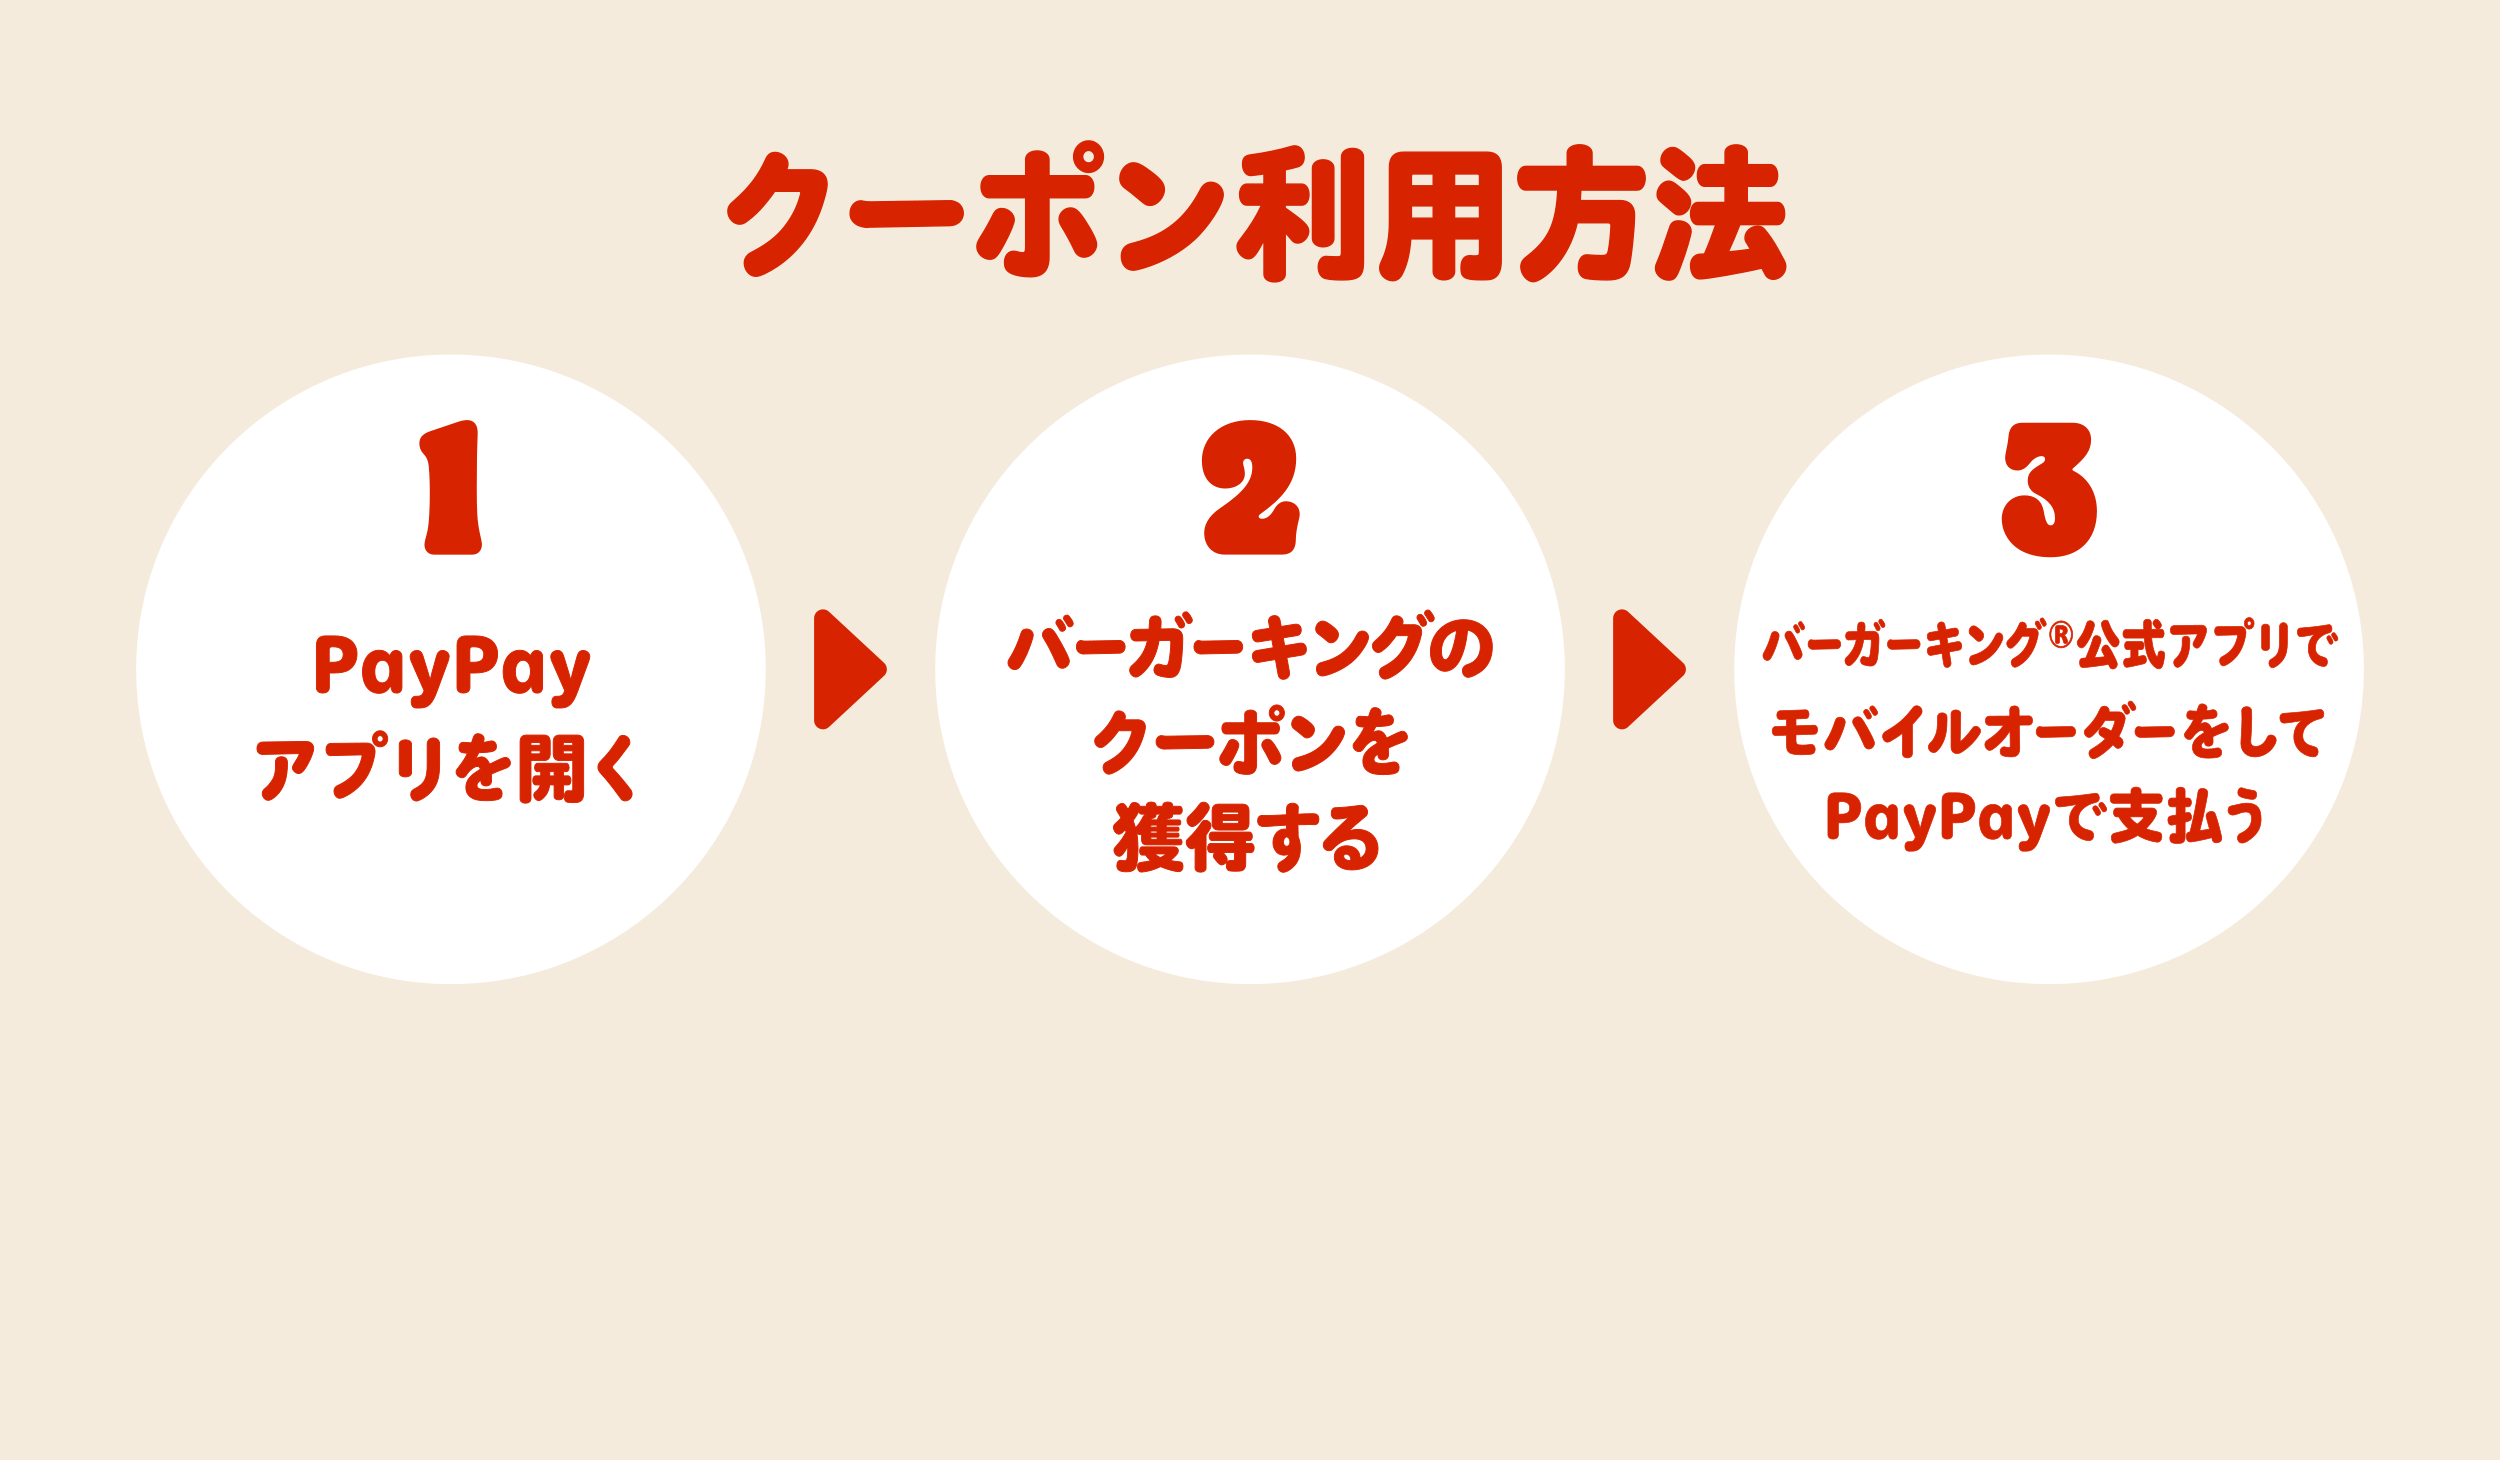 <?xml version="1.0" encoding="UTF-8"?>
<svg id="_レイヤー_2" data-name="レイヤー 2" xmlns="http://www.w3.org/2000/svg" viewBox="0 0 750 438.07">
  <defs>
    <style>
      .cls-1 {
        stroke-width: .21px;
      }

      .cls-1, .cls-2, .cls-3, .cls-4, .cls-5 {
        fill: #d72300;
        stroke: #d72300;
        stroke-linecap: round;
        stroke-linejoin: round;
      }

      .cls-2 {
        stroke-width: .47px;
      }

      .cls-3 {
        stroke-width: .28px;
      }

      .cls-4 {
        stroke-width: .43px;
      }

      .cls-5 {
        stroke-width: 5.32px;
      }

      .cls-6 {
        fill: #fff;
      }

      .cls-7 {
        fill: #f5ebdc;
      }
    </style>
  </defs>
  <g id="design">
    <rect class="cls-7" width="750" height="438.07"/>
    <g>
      <path class="cls-4" d="M243.43,50.96c2.91,0,4.7,1.62,4.7,4.27,0,.99-.34,2.65-1.07,5.08-2.44,8.37-7.18,15.07-13.81,19.57-2.69,1.8-5.26,3.01-6.5,3.01-1.88,0-3.46-1.84-3.46-4.05,0-.9.38-1.75,1.07-2.38.38-.36.47-.45,1.71-1.08,4.79-2.52,7.95-5.22,10.43-8.95,1.75-2.52,2.95-5.26,3.68-8.14.04-.23.09-.36.09-.45,0-.31-.21-.45-.64-.45h-7.23c-.98,1.53-3.21,4.27-4.49,5.62s-2.91,2.75-4.23,3.65c-.6.4-1.15.58-1.8.58-1.84,0-3.51-1.8-3.51-3.82,0-1.31.47-2.07,1.97-3.29,4.36-3.82,7.23-7.56,9.41-12.42.64-1.4,1.5-1.98,2.78-1.98,2.05,0,3.85,1.62,3.85,3.42,0,.58-.13,1.04-.38,1.8h7.44Z"/>
      <path class="cls-4" d="M284.96,60.23h.13c.68-.09,2.14.49,2.74,1.03.73.72,1.15,1.67,1.15,2.7,0,2.12-1.71,3.69-4.06,3.73l-24.2.45-.38.04c-1.15.09-2.86-.4-3.68-1.03-1.15-.9-1.62-1.8-1.62-3.2,0-2.02,1.41-3.69,3.16-3.69.21,0,.3,0,.64.09.81.18,1.54.23,2.44.23l23.69-.36Z"/>
      <path class="cls-4" d="M304.27,65.94c0,1.04-1.11,3.73-2.99,7.24-2.09,3.87-2.78,4.59-4.4,4.59-1.97,0-3.81-1.8-3.81-3.69,0-.99.17-1.49,1.11-3.02,1.24-1.89,2.78-4.68,3.68-6.52.68-1.44,1.41-1.98,2.69-1.98,1.92,0,3.72,1.62,3.72,3.37ZM307.69,47.85c0-1.53,1.41-2.56,3.46-2.56s3.55,1.03,3.55,2.56v4.86h10.95c1.41,0,2.48,1.4,2.48,3.33s-1.03,3.28-2.48,3.28h-10.95v17.77c0,4.05-1.8,5.94-5.56,5.94-2.22,0-4.32-.36-5.64-.95-1.54-.72-2.14-1.62-2.14-3.37,0-1.98,1.11-3.33,2.74-3.33.38,0,.81.09,1.33.23.38.13.98.23,1.37.23.68,0,.9-.41.9-1.53v-14.98h-10.95c-1.41,0-2.44-1.35-2.44-3.28s.98-3.33,2.44-3.33h10.95v-4.86ZM325.43,65.99c2.27,3.46,3.55,6.07,3.55,7.33,0,2.02-1.8,3.82-3.76,3.82-1.03,0-1.97-.54-2.57-1.44q-.17-.27-.6-1.21c-.9-1.89-2.14-4.19-3.55-6.52-.56-.9-.77-1.53-.77-2.25,0-1.76,1.62-3.33,3.42-3.33,1.45,0,2.52.9,4.28,3.6ZM331.03,47c0,2.61-2.01,4.72-4.45,4.72s-4.49-2.11-4.49-4.72,2.01-4.73,4.49-4.73,4.45,2.16,4.45,4.73ZM324.79,47c0,1.03.81,1.89,1.8,1.89s1.8-.85,1.8-1.89-.85-1.89-1.8-1.89-1.8.85-1.8,1.89Z"/>
      <path class="cls-4" d="M345.29,51.5c3.12,2.38,4.02,3.6,4.02,5.4,0,2.29-2.18,4.72-4.28,4.72-.94,0-1.41-.22-2.57-1.21-1.88-1.57-3.33-2.79-4.83-3.87-1.15-.85-1.67-1.75-1.67-3.06,0-2.43,1.97-4.63,4.1-4.63,1.28,0,2.74.77,5.22,2.65ZM366.97,58.43c0,2.79-4.4,9.63-8.77,13.59-3.93,3.6-9.41,6.61-14.96,8.32-1.71.5-2.65.72-3.29.72-2.1,0-3.55-1.71-3.55-4.19,0-1.26.47-2.34,1.33-3.01.64-.5.81-.54,2.65-1.04,9.23-2.43,15.31-7.29,19.75-15.93.77-1.48,1.8-2.21,3.16-2.21,2.01,0,3.68,1.71,3.68,3.73Z"/>
      <path class="cls-4" d="M385.57,62.43c5.69,3.96,7.05,5.31,7.05,6.93,0,1.8-1.62,3.56-3.29,3.56-.77,0-1.37-.32-1.92-1.04-.56-.67-1.03-1.21-1.84-2.16v12.6c0,1.31-1.33,2.25-3.21,2.25s-3.16-.9-3.16-2.25v-10.35c-2.27,4.5-3.25,5.67-4.7,5.67-1.62,0-3.38-1.84-3.38-3.6,0-.9.17-1.26,1.28-2.7,2.65-3.38,4.62-6.61,6.07-9.81h-4.45c-1.24,0-2.14-1.3-2.14-3.15s.9-3.15,2.14-3.15h5.17v-3.06c-1.58.22-3.55.49-3.98.49-1.41,0-2.44-1.4-2.44-3.37,0-1.85.68-2.61,2.44-2.83,3.51-.41,8.94-1.53,12.14-2.52.43-.14.77-.18,1.07-.18,1.67,0,2.82,1.44,2.82,3.46,0,1.35-.64,2.39-1.71,2.75-.98.31-2.05.58-3.98.99v4.27h5c1.24,0,2.14,1.35,2.14,3.15s-.9,3.15-2.14,3.15h-5v.9ZM393.74,50.42c0-1.44,1.33-2.47,3.21-2.47s3.21,1.03,3.21,2.47v21.15c0,1.44-1.37,2.47-3.21,2.47s-3.21-1.03-3.21-2.47v-21.15ZM402.46,47c0-1.44,1.37-2.48,3.29-2.48s3.29,1.04,3.29,2.48v31.54c0,4.36-1.28,5.44-6.46,5.44-2.78,0-4.87-.27-5.6-.67-.94-.58-1.5-1.75-1.5-3.19,0-1.85.98-3.2,2.35-3.2.13,0,.3,0,.47.05.64.04,2.27.09,2.95.09.94,0,1.2-.27,1.2-1.31v-28.75Z"/>
      <path class="cls-4" d="M423.24,71.66c-.34,4.54-1.15,7.83-2.61,10.66-.64,1.21-1.58,1.89-2.82,1.89-2.05,0-3.89-1.71-3.89-3.69,0-.85.09-1.12.77-2.65,1.5-3.24,2.14-6.71,2.14-11.52v-16.2c0-2.97,1.41-4.5,4.28-4.5h24.97c2.82,0,4.28,1.53,4.28,4.5v28.08c0,2.61-.64,4.27-1.97,5.08-.86.54-1.5.63-3.89.63-5.13,0-6.2-.63-6.2-3.55,0-2.48.94-3.73,2.78-3.69.43.04.77.09,1.33.09,1.15,0,1.45-.23,1.45-1.08v-4.05h-7.48v9.81c0,1.44-1.33,2.48-3.21,2.48s-3.21-.99-3.21-2.48v-9.81h-6.71ZM429.96,55.73v-3.55h-5.9c-.43,0-.64.22-.64.67v2.88h6.54ZM429.96,65.45v-3.69h-6.54v3.69h6.54ZM443.85,55.73v-2.88c0-.45-.21-.63-.64-.67h-6.84v3.55h7.48ZM443.85,65.45v-3.69h-7.48v3.69h7.48Z"/>
      <path class="cls-4" d="M491.21,49.92c1.37,0,2.35,1.53,2.35,3.55s-.98,3.55-2.35,3.55h-16.97c0,.68-.04,1.17-.13,2.39l-.04.76h12.01c2.69,0,4.28,1.58,4.28,4.23,0,4.23-1.03,13.72-1.67,15.7-.94,2.79-2.74,3.87-6.46,3.87-2.61,0-5.26-.18-6.5-.45-1.41-.31-2.22-1.53-2.22-3.33,0-2.25.98-3.73,2.52-3.73.13,0,.34,0,.6.04,1.11.09,2.61.18,3.76.18,1.45,0,1.8-.23,2.1-1.35s.81-6.07.81-7.65c0-.54-.3-.85-.81-.85h-9.32c-1.2,5.31-3.63,10.03-7.01,13.63-2.35,2.43-4.79,4.05-6.2,4.05-1.84,0-3.72-2.25-3.72-4.46,0-.81.3-1.66.85-2.25q.17-.23,1.37-1.17c6.24-4.95,8.34-9.58,8.89-19.62h-9.66c-1.37,0-2.35-1.44-2.35-3.55s.98-3.55,2.35-3.55h12.48v-4c0-1.44,1.54-2.48,3.72-2.48s3.72,1.04,3.72,2.48v4h13.6Z"/>
      <path class="cls-4" d="M507.34,69.41c0,1.04-1.58,6.39-3.12,10.39-1.33,3.6-1.88,4.23-3.68,4.23-2.01,0-3.89-1.67-3.89-3.51,0-.63.04-.85.64-2.25.85-1.98,2.05-5.31,3.63-10.12.43-1.31,1.2-1.89,2.65-1.89,2.14,0,3.76,1.35,3.76,3.15ZM497.94,60.23c-.56-.5-.81-1.08-.81-1.89,0-2.02,1.71-4,3.46-4,.81,0,1.45.31,2.95,1.53,2.74,2.21,3.63,3.38,3.63,4.81,0,1.94-1.67,3.78-3.38,3.78-.86,0-1.07-.09-2.22-1.08l-2.22-1.89c-.6-.5-1.2-1.04-1.24-1.08l-.17-.18ZM499.44,50.24c-.9-.77-1.15-1.21-1.15-2.21,0-1.98,1.67-3.78,3.46-3.78.98,0,1.54.27,3.46,1.8,2.31,1.8,3.16,2.92,3.16,4.19,0,1.94-1.71,3.82-3.42,3.82q-.85,0-3.33-2.07l-2.18-1.75ZM533.25,60.72c1.24,0,2.14,1.4,2.14,3.38s-.9,3.28-2.14,3.28h-11.29c-.98,2.52-2.14,5.31-3.46,8.19,1.71-.14,4.4-.45,6.67-.77-.47-.77-.73-1.21-1.07-1.75-.47-.72-.6-1.08-.6-1.75,0-1.8,1.75-3.42,3.72-3.42,1.28,0,1.75.31,3.08,2.07,1.62,2.16,2.61,3.78,5,8.32.3.58.43,1.12.43,1.75,0,1.98-1.8,3.78-3.76,3.78-.94,0-1.84-.49-2.31-1.3q-.09-.14-.81-1.53s-.13-.27-.3-.54c-5.86,1.39-16.46,3.24-18.56,3.24-1.71,0-2.82-1.58-2.82-4.09,0-1.62.9-2.92,2.27-3.24q.3-.09,1.71-.13c.09-.04.13-.04.21-.04,1.15-2.65,2.18-5.31,3.38-8.77h-5.43c-1.24,0-2.14-1.39-2.14-3.33s.9-3.33,2.14-3.33h8.21v-4.86h-6.16c-1.24,0-2.14-1.35-2.14-3.24s.9-3.24,2.14-3.24h6.16v-3.69c0-1.31,1.37-2.25,3.33-2.25s3.33.94,3.33,2.25v3.69h6.97c1.24,0,2.14,1.4,2.14,3.24s-.9,3.24-2.14,3.24h-6.97v4.86h9.06Z"/>
    </g>
    <g>
      <g>
        <circle class="cls-6" cx="375" cy="200.8" r="94.43"/>
        <circle class="cls-6" cx="614.71" cy="200.8" r="94.43"/>
        <circle class="cls-6" cx="135.29" cy="200.8" r="94.43"/>
        <polygon class="cls-5" points="503.11 200.8 486.6 185.47 486.6 216.14 503.11 200.8"/>
        <polygon class="cls-5" points="263.4 200.8 246.89 185.47 246.89 216.14 263.4 200.8"/>
      </g>
      <path class="cls-2" d="M361.49,159.9c0-2.01.96-4.75,4.62-7.21,7.48-5.08,9.82-8.44,9.82-12.57,0-1.79-.69-2.74-1.75-2.74-.96,0-1.49.67-1.49,1.56,0,.67.53,1.68.53,3.24,0,2.51-2.55,4.14-5.63,4.14-3.82,0-6.79-2.68-6.79-8.21,0-6.65,5.52-11.85,14.23-11.85,8.02,0,13.59,4.13,13.59,11.29,0,7.71-4.78,12.24-10.67,16.48-1.11.78-.48,1.84.58,1.84,1.7,0,2.92-1.12,3.98-3.02.69-1.29,1.86-2.24,3.19-2.24,2.92,0,4.51,2.18,3.82,4.86-.64,2.46-1.01,4.75-1.01,6.48,0,2.63-1.17,4.19-3.82,4.19h-17.36c-3.5,0-5.84-2.57-5.84-6.26Z"/>
      <path class="cls-2" d="M601.87,160.29c-.8-1.56-1.11-3.24-1.11-4.58,0-4.13,2.97-6.87,6.58-6.87,3.08,0,5.04,1.56,5.57,4.64.53,3.19,1.17,4.36,2.28,4.36,1.01,0,1.54-.89,1.54-2.4,0-3.19-1.81-5.53-5.84-7.49-1.33-.61-2.34-2.01-2.34-3.69,0-2.35,1.17-3.24,4.35-5.14.48-.28.85-.78.85-1.4,0-.56-.42-1.12-1.27-1.12-1.33,0-2.76.95-3.82,2.35-1.01,1.29-2.18,1.96-3.34,1.96-2.6,0-4.09-1.9-3.34-5.2.32-1.45.64-2.96.8-4.75.21-2.63,1.49-3.91,3.98-3.91h14.92c3.45,0,5.41,1.96,5.41,4.86,0,3.24-1.75,5.31-5.31,8.38-.48.39-.32.95.16,1.17,3.98,1.96,6.9,5.98,6.9,11.9,0,8.6-5.36,13.58-13.64,13.58-5.95,0-10.94-1.96-13.32-6.65Z"/>
      <path class="cls-2" d="M127.59,163.37c0-.78.27-1.62.53-2.63.48-1.73.74-3.3.9-6.59.11-2.12.16-4.25.16-6.37,0-1.96-.05-3.86-.16-5.81-.16-3.13-.42-4.53-1.81-5.98-.8-.84-1.17-1.84-1.17-2.91,0-1.62.8-2.74,3.34-3.58l7.96-2.68c1.12-.39,2.07-.56,2.81-.56,2.02,0,3.03,1.4,2.92,4.02-.21,5.2-.27,9.33-.27,15.93s.05,10,1.01,14.25c.21,1.01.53,2.12.53,2.91,0,1.62-1.01,2.79-2.65,2.79h-11.47c-1.65,0-2.65-1.17-2.65-2.79Z"/>
      <g>
        <path class="cls-3" d="M309.98,190.55c0,.71-.94,3.45-1.94,5.73-.68,1.47-1.33,2.72-1.99,3.66-.44.62-.98.94-1.6.94-1.07,0-2.05-.97-2.05-2.03,0-.46.11-.76.52-1.4,1.33-2.09,2.45-4.56,3.36-7.46.26-.85.85-1.29,1.68-1.29,1.11,0,2.01.83,2.01,1.84ZM318.13,192.53c1.94,3.52,2.67,5.09,2.67,5.8,0,1.1-1.03,2.16-2.1,2.16-.5,0-1.03-.25-1.35-.67-.15-.21-.2-.28-.46-.87-1.75-3.89-2.56-5.48-3.74-7.32-.31-.51-.42-.81-.42-1.22,0-.99.9-1.86,1.94-1.86s1.64.71,3.45,3.98ZM318.85,186.66c.52.76.83,1.43.83,1.82,0,.46-.5.92-1.01.92-.31,0-.59-.16-.74-.41t-.35-.64c-.24-.44-.44-.76-.66-1.08-.11-.16-.15-.3-.15-.48,0-.53.46-.97.96-.97.39,0,.7.23,1.11.85ZM321.34,185.67c.42.6.63,1.1.63,1.43,0,.46-.5.97-.98.97-.33,0-.55-.16-.79-.6-.22-.39-.66-1.08-.92-1.43-.2-.25-.22-.32-.22-.58,0-.51.46-.94,1-.94.39,0,.63.23,1.27,1.15Z"/>
        <path class="cls-3" d="M335.8,192.14h.06c.29-.05.92.25,1.18.53.31.37.5.85.5,1.38,0,1.08-.74,1.89-1.75,1.91l-10.42.23-.17.02c-.5.05-1.23-.21-1.58-.53-.5-.46-.7-.92-.7-1.63,0-1.04.61-1.89,1.36-1.89.09,0,.13,0,.28.05.35.09.66.12,1.05.12l10.19-.18Z"/>
        <path class="cls-3" d="M340.8,192.3c-.96.02-1.59-.64-1.59-1.7s.61-1.77,1.57-1.79l3.93-.07c.09-.97.13-1.66.15-2.21.04-1.2.59-1.77,1.7-1.77,1.18,0,1.77.62,1.77,1.86,0,.51-.02,1.08-.11,2.07l3.74-.07h.17l.17.02c1.81.23,2.53,1.1,2.53,3.08,0,2.55-.31,6.35-.63,8.08-.5,2.44-1.44,3.45-3.28,3.45-.98,0-2.69-.3-3.52-.62-.33-.12-.61-.32-.79-.51-.2-.23-.44-.85-.44-1.13,0-.3.17-.85.33-1.1.24-.39.72-.67,1.11-.67.15,0,.48.09.77.18.37.14,1.09.28,1.4.28.44,0,.63-.28.85-1.08.28-1.06.61-4.14.61-5.75,0-.51-.11-.69-.52-.71l-.11-.02h-.04l-2.84.05c-.63,3.5-1.77,6.14-3.56,8.33-1.35,1.63-2.62,2.62-3.39,2.62-.94,0-1.88-1.01-1.88-2.02,0-.67.22-1.04,1.05-1.77,2.29-2.02,3.63-4.23,4.26-7.09l-3.43.07ZM354.58,185.67c.52.76.83,1.43.83,1.82,0,.46-.5.92-1,.92-.31,0-.59-.16-.74-.41t-.35-.64c-.24-.44-.44-.76-.66-1.08-.11-.16-.15-.3-.15-.48,0-.53.46-.97.96-.97.39,0,.7.23,1.11.85ZM357.07,184.68c.39.58.63,1.1.63,1.43,0,.46-.5.97-.98.97-.35,0-.57-.16-.81-.6-.26-.48-.66-1.08-.98-1.52-.11-.14-.15-.28-.15-.48,0-.51.46-.94,1.01-.94.39,0,.63.21,1.29,1.15Z"/>
        <path class="cls-3" d="M371.07,192.14h.06c.29-.05.92.25,1.18.53.31.37.5.85.5,1.38,0,1.08-.74,1.89-1.75,1.91l-10.42.23-.17.02c-.5.05-1.23-.21-1.58-.53-.5-.46-.7-.92-.7-1.63,0-1.04.61-1.89,1.36-1.89.09,0,.13,0,.28.05.35.09.66.12,1.05.12l10.19-.18Z"/>
        <path class="cls-3" d="M380.59,186.73c-.04-.12-.04-.25-.04-.37,0-.97.76-1.68,1.84-1.68.85,0,1.46.55,1.64,1.47l.33,1.79,4.13-.67c.11-.02.22-.02.33-.02.94,0,1.55.69,1.55,1.77,0,.94-.48,1.54-1.35,1.68l-4.04.64.42,2.37,4.57-.76c.11-.02.24-.02.35-.02.96,0,1.6.78,1.6,1.91,0,.94-.52,1.56-1.4,1.7l-4.46.74.79,4.42c.02.14.02.23.02.35,0,.97-.85,1.75-1.88,1.75-.83,0-1.42-.55-1.57-1.5l-.79-4.44-4.92.83c-.15.02-.28.05-.37.05-.96,0-1.62-.81-1.62-1.98,0-.87.52-1.47,1.46-1.63l4.79-.81-.42-2.39-4.02.64q-.11.02-.31.02c-.9,0-1.53-.83-1.53-1.96,0-.83.48-1.4,1.38-1.54l3.85-.62-.31-1.75Z"/>
        <path class="cls-3" d="M399.48,187.67c1.6,1.22,2.05,1.84,2.05,2.76,0,1.17-1.11,2.42-2.19,2.42-.48,0-.72-.12-1.31-.62-.96-.81-1.7-1.43-2.47-1.98-.59-.44-.85-.9-.85-1.56,0-1.24,1.01-2.37,2.1-2.37.66,0,1.4.39,2.67,1.36ZM410.56,191.22c0,1.43-2.25,4.92-4.48,6.95-2.01,1.84-4.81,3.38-7.65,4.26-.87.25-1.35.37-1.68.37-1.07,0-1.81-.87-1.81-2.14,0-.64.24-1.2.68-1.54.33-.25.42-.28,1.35-.53,4.72-1.24,7.82-3.73,10.1-8.15.39-.76.92-1.13,1.62-1.13,1.03,0,1.88.87,1.88,1.91Z"/>
        <path class="cls-3" d="M424.1,187.4c1.49,0,2.4.83,2.4,2.19,0,.51-.17,1.36-.55,2.6-1.25,4.28-3.67,7.71-7.06,10.01-1.38.92-2.69,1.54-3.32,1.54-.96,0-1.77-.94-1.77-2.07,0-.46.2-.9.55-1.22.2-.18.24-.23.87-.55,2.45-1.29,4.06-2.67,5.33-4.58.9-1.29,1.51-2.69,1.88-4.16.02-.12.04-.18.04-.23,0-.16-.11-.23-.33-.23h-3.26c-.5.78-1.64,2.19-2.29,2.88-.66.69-1.49,1.4-2.16,1.86-.31.21-.59.3-.92.3-.94,0-1.79-.92-1.79-1.96,0-.67.24-1.06,1-1.68,2.23-1.96,3.69-3.87,4.81-6.35.33-.71.76-1.01,1.42-1.01,1.05,0,1.97.83,1.97,1.75,0,.3-.07.53-.2.92h3.37ZM427.16,185.14c.52.76.83,1.43.83,1.82,0,.46-.5.92-1.01.92-.31,0-.59-.16-.74-.41t-.35-.64c-.24-.44-.44-.76-.66-1.08-.11-.16-.15-.3-.15-.48,0-.53.46-.97.96-.97.39,0,.7.23,1.11.85ZM429.65,184.15c.42.6.63,1.1.63,1.43,0,.46-.5.97-.98.97-.33,0-.55-.16-.79-.6-.22-.39-.66-1.08-.92-1.43-.2-.25-.22-.32-.22-.58,0-.51.46-.94,1.01-.94.39,0,.63.23,1.27,1.15Z"/>
        <path class="cls-3" d="M438.05,197.89c-1.14,2.23-2.77,3.5-4.57,3.5-1.09,0-2.16-.58-3.02-1.56-.9-1.08-1.33-2.51-1.33-4.33,0-5.38,4.35-9.6,9.92-9.6,5.07,0,8.65,3.36,8.65,8.1,0,2.88-.94,5.27-2.75,6.9-1.22,1.13-3.5,2.3-4.48,2.3s-1.73-.83-1.73-2c0-.67.31-1.22.85-1.54.22-.14.33-.18.74-.32,2.43-.76,3.78-2.67,3.78-5.36,0-2.46-1.35-4.3-3.58-4.9-.07-.02-.15-.05-.26-.07-.26,3.36-1.09,6.63-2.23,8.88ZM432.43,195.38c0,1.54.46,2.55,1.18,2.55,1.2,0,2.53-3.41,3.41-8.81-2.93.87-4.59,3.13-4.59,6.26Z"/>
        <path class="cls-3" d="M341.22,215.92c1.49,0,2.4.83,2.4,2.19,0,.51-.17,1.36-.55,2.6-1.25,4.28-3.67,7.71-7.06,10.01-1.38.92-2.69,1.54-3.32,1.54-.96,0-1.77-.94-1.77-2.07,0-.46.2-.9.55-1.22.2-.18.24-.23.87-.55,2.45-1.29,4.06-2.67,5.33-4.58.9-1.29,1.51-2.69,1.88-4.16.02-.12.04-.18.04-.23,0-.16-.11-.23-.33-.23h-3.69c-.5.78-1.64,2.19-2.29,2.88-.66.69-1.49,1.4-2.16,1.86-.31.21-.59.3-.92.3-.94,0-1.79-.92-1.79-1.96,0-.67.24-1.06,1.01-1.68,2.23-1.96,3.69-3.87,4.81-6.35.33-.71.76-1.01,1.42-1.01,1.05,0,1.97.83,1.97,1.75,0,.3-.07.53-.2.92h3.8Z"/>
        <path class="cls-3" d="M362.12,220.66h.07c.35-.05,1.09.25,1.4.53.37.37.59.85.59,1.38,0,1.08-.87,1.89-2.08,1.91l-12.37.23-.2.02c-.59.05-1.46-.21-1.88-.53-.59-.46-.83-.92-.83-1.63,0-1.04.72-1.89,1.62-1.89.11,0,.15,0,.33.05.42.09.79.12,1.25.12l12.1-.18Z"/>
        <path class="cls-3" d="M371.65,223.58c0,.53-.57,1.91-1.53,3.7-1.07,1.98-1.42,2.35-2.25,2.35-1.01,0-1.94-.92-1.94-1.89,0-.51.09-.76.57-1.54.63-.97,1.42-2.39,1.88-3.34.35-.74.72-1.01,1.38-1.01.98,0,1.9.83,1.9,1.73ZM373.4,214.33c0-.78.72-1.31,1.77-1.31s1.81.53,1.81,1.31v2.48h5.59c.72,0,1.27.71,1.27,1.7s-.52,1.68-1.27,1.68h-5.59v9.09c0,2.07-.92,3.04-2.84,3.04-1.14,0-2.21-.18-2.88-.48-.79-.37-1.09-.83-1.09-1.73,0-1.01.57-1.7,1.4-1.7.2,0,.42.05.68.12.2.07.5.11.7.11.35,0,.46-.21.46-.78v-7.66h-5.59c-.72,0-1.25-.69-1.25-1.68s.5-1.7,1.25-1.7h5.59v-2.48ZM382.47,223.61c1.16,1.77,1.81,3.11,1.81,3.75,0,1.04-.92,1.96-1.92,1.96-.52,0-1-.28-1.31-.74q-.09-.14-.31-.62c-.46-.97-1.09-2.14-1.81-3.34-.28-.46-.39-.78-.39-1.15,0-.9.83-1.7,1.75-1.7.74,0,1.29.46,2.19,1.84ZM385.33,213.9c0,1.33-1.03,2.42-2.27,2.42s-2.29-1.08-2.29-2.42,1.03-2.42,2.29-2.42,2.27,1.1,2.27,2.42ZM382.14,213.9c0,.53.42.97.92.97s.92-.44.92-.97-.44-.97-.92-.97-.92.44-.92.97Z"/>
        <path class="cls-3" d="M392.28,216.2c1.6,1.22,2.05,1.84,2.05,2.76,0,1.17-1.11,2.42-2.19,2.42-.48,0-.72-.12-1.31-.62-.96-.81-1.7-1.43-2.47-1.98-.59-.44-.85-.9-.85-1.56,0-1.24,1.01-2.37,2.1-2.37.66,0,1.4.39,2.67,1.36ZM403.36,219.74c0,1.43-2.25,4.92-4.48,6.95-2.01,1.84-4.81,3.38-7.65,4.26-.87.25-1.35.37-1.68.37-1.07,0-1.81-.87-1.81-2.14,0-.64.24-1.2.68-1.54.33-.25.42-.28,1.35-.53,4.72-1.24,7.82-3.73,10.1-8.15.39-.76.92-1.13,1.62-1.13,1.03,0,1.88.87,1.88,1.91Z"/>
        <path class="cls-3" d="M413.37,226.23c-.81.51-1.18.99-1.18,1.56,0,.87.72,1.24,2.4,1.24.96,0,2.23-.16,3.08-.37.17-.05.37-.07.52-.07.94,0,1.53.67,1.53,1.7,0,.97-.39,1.47-1.38,1.77-.7.18-2.03.32-3.41.32-2.25,0-3.52-.28-4.57-1.01-1.01-.71-1.49-1.68-1.49-2.99s.52-2.42,1.57-3.43c.66-.64,1.31-1.1,2.75-2-.09-.55-.39-.85-.87-.85-.94,0-2.34,1.08-3.36,2.65-.33.48-.77.74-1.22.74-.92,0-1.81-.85-1.81-1.7,0-.44.09-.62.57-1.22,1.42-1.79,2.32-3.22,2.82-4.46-1.92,0-2.51-.37-2.51-1.56,0-1.01.48-1.68,1.2-1.68.07,0,.09,0,.31.02.68.07,1.53.11,2.23.14.09-.23.22-.58.48-1.43.28-.92.7-1.31,1.4-1.31,1.05,0,1.9.67,1.9,1.5,0,.21-.04.44-.11.64l-.15.44c.61-.05,1.57-.21,2.08-.35.2-.05.28-.07.42-.07.83,0,1.46.71,1.46,1.63,0,1.45-.81,1.75-5.27,1.91-.37.74-.66,1.27-1.03,1.89.7-.44,1.27-.64,1.81-.64,1.03,0,1.88.76,2.45,2.19,3.26-1.63,4.24-2.05,4.72-2.05.79,0,1.51.83,1.51,1.73,0,.51-.26.94-.76,1.24-.17.14-.24.14-.83.37-1.53.55-3.04,1.17-4.13,1.7.04.6.07,1.36.07,1.86,0,1.08-.61,1.68-1.7,1.68-.96,0-1.49-.55-1.49-1.54v-.18Z"/>
        <path class="cls-3" d="M354.06,251.76c.31,0,.55.39.55.85s-.24.85-.55.85h-10.05c-1.03,0-1.53-.53-1.53-1.61v-1.68c-.17.14-.35.18-.57.18-.35,0-.63-.14-.87-.41.24,1.54.35,2.9.35,4.65,0,2.62-.24,4.69-.63,5.59-.44.94-1.31,1.36-2.86,1.36-1.99,0-2.84-.55-2.84-1.82,0-1.01.42-1.61,1.11-1.61.07,0,.13,0,.26.02.31.07.63.09.9.09.48,0,.68-.18.81-.78.13-.55.2-1.86.2-3.5-1.14,2.09-1.88,2.95-2.58,2.95-.74,0-1.57-.92-1.57-1.75,0-.48.11-.69.72-1.36,1.11-1.2,2.12-2.62,2.91-4.12-.04-.3-.07-.39-.17-.74-.44.44-.7.67-1,.92-.42.32-.63.41-.96.41-.83,0-1.64-1.01-1.64-2.02,0-.51.15-.81.66-1.24.57-.51,1.11-1.04,1.6-1.56-.31-.62-.52-1.01-.98-1.7-.28-.44-.42-.78-.42-1.1,0-.74.92-1.59,1.73-1.59.35,0,.68.16.96.51q.07.07.48.74c.09.11.17.23.24.37l.09.11.81-1.4c.24-.44.57-.62,1.05-.62.87,0,1.64.55,1.77,1.29.13-.09.28-.16.42-.16h1.46v-.23c0-.62.57-1.04,1.46-1.04s1.46.41,1.46,1.04v.23h1.99v-.23c0-.62.59-1.04,1.49-1.04s1.49.41,1.49,1.04v.23h2.1c.44,0,.77.51.77,1.17s-.33,1.2-.77,1.2h-2.1v.25c0,.67-.63,1.06-1.66,1.04,0,.12-.02.23-.11.44h3.76c.24,0,.44.37.44.78s-.2.76-.44.76h-3.93v.62h3.52c.17,0,.33.28.33.62,0,.32-.13.58-.33.58h-3.52v.6h3.52c.17,0,.33.28.33.62,0,.32-.13.58-.33.58h-3.52v.64h4.24ZM342.41,244.24c-.37,0-.63-.3-.74-.85-.48.94-1.01,1.79-1.73,2.81.31.83.39,1.04.72,2.16.85-.87,1.49-1.79,2.25-3.27.22-.46.52-.67.96-.67v-.18h-1.46ZM342.65,256.53c-.46,0-.76-.51-.76-1.24s.31-1.24.76-1.24h9.51c.79,0,1.33.46,1.33,1.15,0,.76-.57,1.47-2.38,2.97.9.16,2.36.35,2.69.37.72.02,1.09.48,1.09,1.27,0,1.04-.48,1.68-1.27,1.68-1.09,0-3.61-.69-5.46-1.5-1.6.78-3.12,1.27-4.89,1.54-.35.05-.74.09-.85.09-.7,0-1.16-.64-1.16-1.66,0-.78.39-1.2,1.22-1.27.52-.05,1.75-.25,2.73-.46-.5-.41-1.07-1.04-1.55-1.7h-1.01ZM345.56,247.51c-.22,0-.33.11-.33.35v.28h1.88v-.62h-1.55ZM347.11,249.92v-.6h-1.88v.6h1.88ZM345.23,251.42c0,.23.09.32.33.35h1.55v-.64h-1.88v.3ZM346.8,244.49c0,.64-.55,1.04-1.46,1.04.02.05.02.07.02.12,0,.07-.02.21-.04.32h1.88c.11-.3.15-.48.26-.81.15-.51.42-.69.94-.69.11,0,.2,0,.39.05v-.28h-1.99v.25ZM346.43,256.18c.44.39.96.76,1.66,1.1.81-.35,1.49-.78,1.49-.97,0-.09-.11-.14-.26-.14h-2.88Z"/>
        <path class="cls-3" d="M358.33,254.34c-.22.18-.52.3-.79.3-.83,0-1.68-.97-1.68-1.91,0-.51.07-.64.59-1.15,1.84-1.79,2.84-3.01,4.04-4.85.28-.46.61-.64,1.11-.64.92,0,1.7.76,1.7,1.63,0,.28-.07.51-.22.83-.37.64-.79,1.29-1.27,1.98v9.96c0,.67-.7,1.15-1.64,1.15s-1.64-.48-1.64-1.15v-6.33l-.22.18ZM362.77,242.33c0,.6-.48,1.38-2.03,3.27-1.22,1.5-2.34,2.37-3.06,2.37-.83,0-1.59-.92-1.59-1.89,0-.53.17-.87.66-1.31,1.51-1.43,1.88-1.86,3.19-3.59.26-.35.63-.53,1.09-.53.94,0,1.75.78,1.75,1.68ZM373.71,258.99c0,.99-.22,1.61-.7,1.98-.42.3-.92.39-2.29.39-1.49,0-2.03-.07-2.32-.32-.33-.28-.5-.78-.5-1.36,0-.9.42-1.5,1.07-1.54.17.02.31.02.59.02.7,0,.81-.09.81-.71v-1.68h-3.41c.46.53.74.87.98,1.27.17.35.22.53.22.76,0,.85-.85,1.68-1.75,1.68q-.52,0-1.55-1.27c-.17-.23-.35-.44-.5-.62-.24-.3-.33-.48-.33-.78,0-.35.09-.64.33-1.04h-1.11c-.59,0-.98-.55-.98-1.36s.42-1.38.98-1.38h7.06v-.87h-6.69c-.52,0-.87-.51-.87-1.27s.37-1.27.87-1.27h11.21c.5,0,.87.53.87,1.27s-.35,1.27-.87,1.27h-1.18v.87h1.62c.57,0,.98.6.98,1.38s-.42,1.36-.98,1.36h-1.55v3.22ZM365.61,249.02c-1.31,0-1.97-.69-1.97-2.07v-3.64c0-1.38.66-2.07,1.97-2.07h7.12c1.31,0,1.97.69,1.97,2.07v3.64c0,1.38-.66,2.07-1.97,2.07h-7.12ZM371.59,244.38v-.41c0-.23-.11-.32-.33-.35h-4.26c-.22,0-.33.11-.33.35v.41h4.92ZM366.68,246.65c0,.23.09.32.33.35h4.26c.22,0,.31-.12.33-.35v-.48h-4.92v.48Z"/>
        <path class="cls-3" d="M385.88,247.55c-.63.02-1.01.05-2.95.18l-.33.02c-2.4.18-2.84.21-3.36.21-1.27,0-1.94-.6-1.94-1.73,0-.99.5-1.59,1.35-1.59.09,0,.24,0,.44.02.28.02.57.02,1.05.02.9,0,1.94-.05,3.04-.12.72-.05,1.16-.07,2.51-.12l.22-.02c0-.97.04-1.7.11-2.19.09-.76.79-1.27,1.73-1.27s1.75.55,1.75,1.27c0,.07,0,.16-.02.25-.02.28-.02.58-.07,1.61v.16c1.11-.07,3.28-.14,4.11-.14,1.11,0,1.46.09,1.81.51.22.25.33.64.33,1.1,0,1.06-.48,1.68-1.29,1.68-.09,0-.22,0-.39-.02-.33-.02-.72-.02-1.33-.02-.92,0-1.31,0-2.77.05h-.5c0,.78.02,2.42.07,3.5.5,1.38.68,2.3.68,3.43,0,1.93-.42,3.45-1.27,4.69-1.03,1.47-2.73,2.65-3.89,2.65-.9,0-1.64-.81-1.64-1.79,0-.64.33-1.06,1.27-1.59,1.16-.64,1.7-1.22,2.16-2.21-.46.3-1,.46-1.57.46-.76,0-1.73-.37-2.14-.81-.77-.81-1.16-1.82-1.16-2.9,0-2.32,1.49-4.12,3.41-4.12.24,0,.42.02.66.09l-.04-1.29ZM386.97,252.48c0-.74-.46-1.4-.98-1.4s-.96.76-.96,1.56c0,.71.39,1.24.96,1.24s.98-.48.98-1.24v-.16Z"/>
        <path class="cls-3" d="M400.96,245.71c-1.05,0-1.57-.58-1.57-1.77,0-.67.2-1.15.57-1.43.26-.18.37-.21,1.05-.21,1.81-.05,3.76-.23,6.99-.67.2-.02.28-.02.37-.02,1,0,1.9.94,1.9,2.02,0,.39-.15.83-.39,1.1-.11.12-.15.16-.55.46-1.55,1.24-3.82,3.22-4.85,4.19,1.01-.39,1.88-.55,2.91-.55,3.45,0,6.01,2.42,6.01,5.66,0,3.89-3.19,6.49-7.95,6.49-3.15,0-5.16-1.54-5.16-3.96,0-1.86,1.6-3.29,3.67-3.29,2.45,0,4.09,1.5,4.06,3.73,1.25-.74,1.81-1.66,1.81-2.88,0-1.86-1.27-2.92-3.47-2.92-2.58,0-4.54.92-6.58,3.11-.28.32-.59.44-1.05.44-1.03,0-1.75-.71-1.75-1.75,0-.48.17-.92.55-1.31,1.2-1.33,4.85-4.88,7.1-6.9-1.29.28-2.69.46-3.67.46ZM405.2,258.21c.04-.18.04-.28.04-.39,0-.87-.63-1.59-1.44-1.59-.44,0-.7.25-.7.64,0,.74.76,1.27,1.94,1.33h.15Z"/>
      </g>
      <g>
        <path class="cls-1" d="M533.73,190.77c0,.51-.6,2.47-1.24,4.09-.43,1.05-.85,1.94-1.27,2.61-.28.44-.63.67-1.02.67-.68,0-1.31-.69-1.31-1.45,0-.33.07-.54.33-1,.85-1.5,1.56-3.25,2.15-5.32.17-.61.54-.92,1.08-.92.71,0,1.28.59,1.28,1.31ZM538.94,192.18c1.24,2.51,1.7,3.63,1.7,4.14,0,.79-.66,1.54-1.34,1.54-.32,0-.66-.18-.87-.48-.1-.15-.13-.2-.29-.62-1.12-2.78-1.63-3.91-2.39-5.23-.2-.36-.27-.58-.27-.87,0-.71.57-1.33,1.24-1.33s1.05.51,2.21,2.84ZM539.4,187.99c.33.54.53,1.02.53,1.3,0,.33-.32.66-.64.66-.2,0-.38-.11-.47-.3t-.22-.46c-.15-.31-.28-.54-.42-.77-.07-.11-.1-.21-.1-.34,0-.38.29-.69.61-.69.25,0,.45.16.71.61ZM540.99,187.28c.27.43.4.79.4,1.02,0,.33-.32.69-.63.69-.21,0-.35-.11-.5-.43-.14-.28-.42-.77-.59-1.02-.13-.18-.14-.23-.14-.41,0-.36.29-.67.64-.67.25,0,.41.16.81.82Z"/>
        <path class="cls-1" d="M551.05,191.9h.04c.2-.03.62.18.79.38.21.26.33.61.33.99,0,.77-.49,1.35-1.17,1.36l-6.98.16-.11.02c-.33.03-.83-.15-1.06-.38-.33-.33-.47-.66-.47-1.17,0-.74.41-1.35.91-1.35.06,0,.09,0,.19.03.23.07.44.08.7.08l6.83-.13Z"/>
        <path class="cls-1" d="M554.7,192.01c-.61.02-1.02-.46-1.02-1.22s.39-1.27,1.01-1.28l2.51-.05c.06-.69.08-1.18.1-1.58.03-.85.38-1.27,1.09-1.27.75,0,1.13.44,1.13,1.33,0,.36-.01.77-.07,1.48l2.39-.05h.11l.11.02c1.16.16,1.62.79,1.62,2.2,0,1.82-.2,4.54-.4,5.77-.32,1.74-.92,2.46-2.09,2.46-.63,0-1.72-.21-2.25-.44-.21-.08-.39-.23-.5-.36-.13-.16-.28-.61-.28-.81,0-.21.11-.61.21-.79.15-.28.46-.48.71-.48.1,0,.31.07.49.13.24.1.7.2.89.2.28,0,.4-.2.54-.77.18-.76.39-2.96.39-4.11,0-.36-.07-.49-.34-.51l-.07-.02h-.03l-1.81.03c-.4,2.5-1.13,4.39-2.28,5.95-.87,1.17-1.68,1.87-2.16,1.87-.6,0-1.2-.72-1.2-1.45,0-.48.14-.74.67-1.27,1.47-1.45,2.32-3.02,2.72-5.06l-2.19.05ZM563.51,187.28c.33.54.53,1.02.53,1.3,0,.33-.32.66-.64.66-.2,0-.38-.11-.47-.3t-.22-.46c-.15-.31-.28-.54-.42-.77-.07-.11-.1-.21-.1-.35,0-.38.29-.69.61-.69.25,0,.45.16.71.61ZM565.1,186.58c.25.41.4.79.4,1.02,0,.33-.32.69-.63.69-.22,0-.36-.11-.52-.43-.17-.35-.42-.77-.63-1.08-.07-.1-.1-.2-.1-.35,0-.36.29-.67.64-.67.25,0,.4.15.82.82Z"/>
        <path class="cls-1" d="M574.87,191.9h.04c.2-.03.62.18.79.38.21.26.33.61.33.99,0,.77-.49,1.35-1.17,1.36l-6.98.16-.11.02c-.33.03-.83-.15-1.06-.38-.33-.33-.47-.66-.47-1.17,0-.74.41-1.35.91-1.35.06,0,.09,0,.19.03.23.07.44.08.7.08l6.83-.13Z"/>
        <path class="cls-1" d="M581.31,188.04c-.03-.08-.03-.18-.03-.26,0-.69.49-1.2,1.17-1.2.54,0,.94.39,1.05,1.05l.21,1.28,2.64-.48c.07-.02.14-.02.21-.02.6,0,.99.49.99,1.27,0,.67-.31,1.1-.87,1.2l-2.58.46.27,1.69,2.92-.54c.07-.02.15-.02.22-.02.61,0,1.02.56,1.02,1.36,0,.67-.34,1.12-.89,1.22l-2.85.53.5,3.16c.01.1.01.16.01.25,0,.69-.54,1.25-1.2,1.25-.53,0-.91-.39-1.01-1.07l-.5-3.17-3.14.59c-.1.02-.18.03-.24.03-.61,0-1.03-.58-1.03-1.41,0-.62.33-1.05.94-1.17l3.06-.58-.27-1.71-2.57.46q-.07.02-.2.02c-.57,0-.98-.59-.98-1.4,0-.59.31-1,.88-1.1l2.46-.44-.2-1.25Z"/>
        <path class="cls-1" d="M593.79,188.71c1.02.87,1.31,1.31,1.31,1.97,0,.84-.71,1.73-1.4,1.73-.31,0-.46-.08-.84-.44-.61-.58-1.09-1.02-1.58-1.41-.38-.31-.54-.64-.54-1.12,0-.89.64-1.69,1.34-1.69.42,0,.89.28,1.7.97ZM600.87,191.24c0,1.02-1.44,3.52-2.86,4.96-1.28,1.31-3.07,2.42-4.89,3.04-.56.18-.87.26-1.08.26-.68,0-1.16-.62-1.16-1.53,0-.46.15-.85.43-1.1.21-.18.27-.2.87-.38,3.02-.89,5-2.66,6.45-5.82.25-.54.59-.81,1.03-.81.66,0,1.2.62,1.2,1.36Z"/>
        <path class="cls-1" d="M609.93,188.51c.95,0,1.54.59,1.54,1.56,0,.36-.11.97-.35,1.86-.8,3.06-2.35,5.51-4.51,7.15-.88.66-1.72,1.1-2.12,1.1-.61,0-1.13-.67-1.13-1.48,0-.33.13-.64.35-.87.13-.13.15-.16.56-.39,1.56-.92,2.6-1.91,3.41-3.27.57-.92.96-1.92,1.2-2.97.01-.08.03-.13.03-.16,0-.12-.07-.16-.21-.16h-2.08c-.32.56-1.05,1.56-1.47,2.05-.42.49-.95,1-1.38,1.33-.2.15-.38.21-.59.21-.6,0-1.15-.66-1.15-1.4,0-.48.15-.76.64-1.2,1.42-1.4,2.36-2.76,3.07-4.54.21-.51.49-.72.91-.72.67,0,1.26.59,1.26,1.25,0,.21-.04.38-.13.66h2.15ZM611.88,186.9c.33.54.53,1.02.53,1.3,0,.33-.32.66-.64.66-.2,0-.38-.12-.47-.3t-.22-.46c-.15-.31-.28-.54-.42-.77-.07-.12-.1-.21-.1-.35,0-.38.29-.69.61-.69.25,0,.45.16.71.61ZM613.48,186.2c.27.43.4.79.4,1.02,0,.33-.32.69-.63.69-.21,0-.35-.12-.5-.43-.14-.28-.42-.77-.59-1.02-.13-.18-.14-.23-.14-.41,0-.36.29-.67.64-.67.25,0,.41.16.81.82Z"/>
        <path class="cls-1" d="M621.81,190.33c0,2.22-1.56,4.04-3.46,4.04s-3.45-1.83-3.45-4.06c0-1.38.67-2.75,1.69-3.46.52-.37,1.16-.58,1.78-.58,1.87,0,3.44,1.84,3.44,4.05ZM615.28,190.33c0,1.99,1.39,3.61,3.08,3.61s3.06-1.63,3.06-3.63-1.38-3.6-3.09-3.6-3.06,1.63-3.06,3.62ZM617.86,192.54c0,.32-.26.54-.64.54-.35,0-.58-.21-.58-.54v-4.2c0-.42.27-.7.68-.7h1.05c1.12,0,1.83.59,1.83,1.52,0,.7-.37,1.18-1.04,1.35.29.12.53.4.77.85.22.45.38.91.38,1.12,0,.36-.29.58-.75.58-.29,0-.41-.12-.54-.57-.38-1.3-.5-1.5-.95-1.52h-.2v1.56ZM618.25,190.06c.44,0,.69-.26.69-.7,0-.4-.23-.62-.67-.62h-.3c-.07,0-.11.08-.11.2v1.12h.38Z"/>
        <path class="cls-1" d="M626.28,192.61c-.78,1.25-1.3,1.76-1.81,1.76-.64,0-1.31-.79-1.31-1.54,0-.39.07-.56.45-1.07,1.21-1.59,1.69-2.53,2.35-4.65.18-.61.52-.89,1.06-.89.75,0,1.3.56,1.3,1.31,0,.15-.03.38-.06.49-.56,1.91-1.1,3.19-1.97,4.58ZM625.74,197.4c.61-1.35,1.61-3.98,2.14-5.74.2-.66.52-.97,1.03-.97.77,0,1.4.61,1.4,1.35,0,.25-.03.39-.18.85-.48,1.4-1.15,3.07-1.75,4.37.85-.03,2.35-.15,3.09-.23-.25-.49-.41-.79-.48-.92l-.25-.46c-.15-.26-.21-.48-.21-.72,0-.71.66-1.43,1.28-1.43.39,0,.56.15,1.08.92.49.72,1.17,2.02,1.81,3.4.39.84.48,1.1.48,1.48,0,.74-.63,1.4-1.33,1.4-.32,0-.61-.15-.81-.41q-.07-.1-.32-.62l-.15-.35c-2.75.46-6.66.94-7.64.94-.67,0-1.06-.56-1.06-1.5,0-.87.36-1.3,1.1-1.33l.77-.03ZM630.42,187.18c0-.61.6-1.13,1.28-1.13.49,0,.74.23.95.82.68,1.86,1.21,2.78,2.71,4.7.25.3.38.64.38,1,0,.79-.63,1.54-1.27,1.54-.49,0-.75-.21-1.48-1.15-1.1-1.46-2.19-3.75-2.5-5.28-.04-.2-.07-.38-.07-.51Z"/>
        <path class="cls-1" d="M648.46,188.78c.43,0,.77.56.77,1.28s-.32,1.27-.77,1.27h-2.97c.22,2.5.66,4.24,1.35,5.37.15.26.24.35.32.35.13,0,.24-.39.31-1.08.04-.41.35-.67.8-.67.07,0,.17,0,.27.02.63.15.88.46.88,1.04,0,.46-.25,2-.45,2.76-.27,1.02-.7,1.53-1.31,1.53-.47,0-.96-.26-1.58-.87-1.58-1.54-2.47-4.19-2.81-8.35h-5.54c-.49,0-.84-.53-.84-1.27s.35-1.28.84-1.28h5.4c-.03-.61-.04-.94-.04-1.4,0-.94.01-1.04.17-1.27.18-.28.52-.43.96-.43.74,0,1.17.36,1.17,1v.51c-.01.35,0,.99.01,1.5h3.06ZM641.4,196.96c.31-.05.8-.15,1.34-.28.13-.02.2-.03.27-.03.54,0,.91.54.91,1.36,0,.64-.25.99-.81,1.13-1.55.39-4.69,1.05-5.04,1.05-.6,0-.99-.58-.99-1.46,0-.72.36-1.17,1.01-1.23.01.02.39-.05.94-.13l.22-.03v-2.45h-1.09c-.46,0-.77-.49-.77-1.2s.31-1.22.77-1.22h4.27c.45,0,.77.51.77,1.22s-.31,1.2-.77,1.2h-1.02v2.07ZM646.12,187.58c-.18-.25-.24-.38-.24-.59,0-.59.52-1.2,1.03-1.2.35,0,.64.23,1.07.82.32.43.43.67.43.95,0,.59-.52,1.15-1.08,1.15-.28,0-.43-.08-.61-.33s-.18-.25-.61-.81Z"/>
        <path class="cls-1" d="M652.27,190.35c-.73.02-1.16-.46-1.16-1.28s.43-1.36,1.12-1.38l8.08-.13.13-.02.13.02c.5.07.66.13.92.35.29.23.49.69.49,1.15,0,.69-.56,2.32-1.3,3.73-.63,1.2-1.08,1.66-1.61,1.66-.56,0-1.17-.64-1.17-1.23,0-.23.11-.56.31-.89.6-1.02.96-1.76.96-1.99,0-.05-.11-.2-.15-.18l-.06.02-6.69.18ZM654.65,192.03c0-.76.43-1.18,1.17-1.18.52,0,.89.26,1.05.71.07.2.08.39.08.79,0,3.09-.67,5.29-2.09,6.82-.61.66-1.19,1.04-1.58,1.04-.6,0-1.16-.69-1.16-1.45,0-.48.17-.81.66-1.23.47-.41,1.1-1.31,1.44-2.02.29-.66.45-1.53.45-2.58,0-.26,0-.46-.01-.74v-.15Z"/>
        <path class="cls-1" d="M665.3,190.62c-.53.02-.91-.53-.91-1.31s.38-1.31.95-1.31l6.74-.08c1.05-.02,1.7.71,1.7,1.87,0,.61-.29,2-.66,3.17-.78,2.42-2.05,4.26-3.95,5.69-.88.66-1.75,1.12-2.14,1.12-.63,0-1.13-.69-1.13-1.56,0-.43.17-.79.48-1.04q.1-.07.39-.23c1.4-.72,2.53-1.71,3.21-2.76.53-.81.92-1.76,1.2-2.88.08-.39.11-.49.11-.58,0-.15-.1-.25-.22-.25l-5.78.15ZM676.22,187c0,.95-.66,1.73-1.45,1.73s-1.47-.77-1.47-1.73.66-1.73,1.47-1.73,1.45.79,1.45,1.73ZM674.18,187c0,.38.27.69.59.69s.59-.31.59-.69-.28-.69-.59-.69-.59.31-.59.69Z"/>
        <path class="cls-1" d="M680.84,194.23c0,.56-.47.94-1.17.94s-1.17-.38-1.17-.94v-6.05c0-.56.49-.95,1.17-.95s1.17.39,1.17.95v6.05ZM686.22,192.66c0,2.19-.32,3.66-1.06,4.9-.66,1.1-1.7,2.07-2.81,2.6-.28.15-.42.18-.59.18-.57,0-1.08-.66-1.08-1.38,0-.59.24-.97.8-1.27,1.9-1.1,2.39-2.24,2.36-5.41v-4.16c0-.76.5-1.31,1.19-1.31s1.19.53,1.19,1.28v4.57Z"/>
        <path class="cls-1" d="M690.22,191.01c-.63,0-1.01-.56-1.01-1.45,0-.54.2-.9.59-1.07q.18-.08.96-.13c2.37-.15,5.81-.58,7.61-.92.17-.05.24-.05.33-.05.53,0,.89.51.89,1.27,0,.67-.28,1.04-.92,1.2-1.1.28-2.14.85-2.85,1.56-.84.84-1.21,1.81-1.21,3.11,0,.82.38,1.56,1.03,2.02.36.26.84.46,1.52.64.74.2,1.07.61,1.07,1.36,0,.85-.42,1.38-1.09,1.38-.95,0-2.01-.46-2.9-1.25-1.12-1-1.75-2.45-1.75-4.04,0-1.81.59-3.19,1.84-4.31-1.16.28-3.62.67-4.13.67ZM699.37,191.32c.33.54.53,1.02.53,1.3,0,.33-.32.66-.64.66-.2,0-.38-.12-.47-.3t-.22-.46c-.15-.31-.28-.54-.42-.77-.07-.12-.1-.21-.1-.35,0-.38.29-.69.61-.69.25,0,.45.16.71.61ZM700.96,190.62c.25.41.41.79.41,1.02,0,.33-.32.69-.63.69-.22,0-.36-.12-.52-.43-.17-.34-.42-.77-.63-1.08-.07-.1-.1-.2-.1-.35,0-.36.29-.67.64-.67.25,0,.41.15.82.82Z"/>
        <path class="cls-1" d="M534.13,215.86c-.64.02-1.08-.5-1.08-1.29s.41-1.32.99-1.34l7.63-.28c.58-.02,1.04.54,1.04,1.3s-.37,1.3-.96,1.32l-2.96.11v2.07l5.43-.19c.62-.02,1.06.56,1.06,1.34s-.37,1.34-.97,1.36l-5.52.19v1.64c0,1.17.37,1.45,1.98,1.45.71,0,1.56-.07,2.34-.19.09-.02.18-.02.25-.02.71,0,1.19.61,1.19,1.49,0,.76-.37,1.27-1.03,1.42-.41.09-1.84.19-2.85.19-3.86,0-4.74-.58-4.74-3.09v-2.78l-3.2.11c-.62.02-1.08-.54-1.08-1.32s.41-1.36.99-1.38l3.29-.11v-2.09l-1.81.07Z"/>
        <path class="cls-1" d="M553.58,216.66c0,.58-.76,2.79-1.58,4.64-.55,1.19-1.08,2.2-1.61,2.96-.35.5-.8.76-1.29.76-.87,0-1.66-.78-1.66-1.64,0-.37.09-.61.42-1.14,1.08-1.7,1.98-3.69,2.73-6.04.21-.69.69-1.04,1.36-1.04.9,0,1.63.67,1.63,1.49ZM560.18,218.26c1.58,2.85,2.16,4.12,2.16,4.7,0,.89-.83,1.75-1.7,1.75-.41,0-.83-.2-1.1-.54-.12-.17-.16-.22-.37-.71-1.42-3.15-2.07-4.43-3.03-5.92-.25-.41-.34-.65-.34-.99,0-.8.73-1.51,1.58-1.51s1.33.58,2.8,3.22ZM560.76,213.51c.42.61.67,1.16.67,1.47,0,.37-.41.75-.81.75-.25,0-.48-.13-.6-.34t-.28-.52c-.19-.35-.35-.61-.53-.88-.09-.13-.12-.24-.12-.39,0-.43.37-.78.78-.78.32,0,.57.19.9.69ZM562.78,212.71c.34.48.51.89.51,1.15,0,.37-.41.78-.8.78-.27,0-.44-.13-.64-.48-.18-.32-.53-.88-.74-1.16-.16-.21-.18-.26-.18-.47,0-.41.37-.76.81-.76.32,0,.51.19,1.03.93Z"/>
        <path class="cls-1" d="M573.72,226.01c0,.82-.6,1.36-1.5,1.36s-1.5-.54-1.5-1.36v-6c-1.19.91-2.21,1.58-3.66,2.4-.3.17-.55.24-.83.24-.57,0-1.03-.37-1.29-1.01-.11-.26-.16-.54-.16-.76,0-.5.25-.97.67-1.29q.11-.09.6-.37c3.52-2.05,5.35-3.67,7.79-6.86.32-.43.69-.63,1.17-.63.87,0,1.61.78,1.61,1.68,0,.41-.11.67-.42,1.08-.81,1.04-1.54,1.86-2.46,2.83v8.68Z"/>
        <path class="cls-1" d="M581.23,215.28c0-.89.53-1.42,1.45-1.42.44,0,.9.19,1.17.5.21.26.27.45.27,1.16,0,3.43-.32,5.31-1.2,7.21-.48,1.02-1.11,1.96-1.79,2.57-.32.32-.67.47-1.03.47-.83,0-1.59-.8-1.59-1.64,0-.45.18-.86.53-1.19.78-.71,1.26-1.49,1.73-2.76.34-.91.46-1.96.46-4.1v-.8ZM585.32,214.12c0-.65.6-1.14,1.43-1.14s1.49.48,1.47,1.12l-.16,7.94v.07c0,.17.04.26.09.26.39,0,2.3-2.09,3.42-3.69.42-.61.69-.8,1.17-.8.73,0,1.43.71,1.43,1.43,0,.39-.11.65-.53,1.29-1.19,1.81-2.94,3.58-4.66,4.73-.88.58-1.29.75-1.89.75-1.03,0-1.77-.8-1.77-1.92v-10.04Z"/>
        <path class="cls-1" d="M602.93,213.06v-.06c.05-.8.55-1.23,1.42-1.23.81,0,1.36.5,1.38,1.25l.02,1.77,2.89-.02c.67,0,1.12.54,1.12,1.38s-.42,1.36-1.13,1.36l-2.83.02.12,6.86v.09c.04.75-.21,1.53-.6,1.94-.44.47-1.01.65-1.95.65-.99,0-1.95-.13-2.55-.35-.48-.19-.78-.67-.78-1.27,0-.76.55-1.4,1.22-1.4.09,0,.16.02.28.04.35.09.85.17,1.13.17.19,0,.3-.06.35-.2.04-.09.07-.35.05-.41v-.04l-.07-4.32c-1.54,2.35-3.24,4.17-5.15,5.48-.37.24-.65.35-.96.35-.73,0-1.42-.86-1.42-1.73,0-.43.18-.84.5-1.14.12-.11.14-.11.64-.45,1.95-1.29,3.33-2.59,4.51-4.21l-4.16.04c-.87,0-1.33-.47-1.33-1.38s.44-1.4,1.29-1.4l6.02-.04-.02-1.75Z"/>
        <path class="cls-1" d="M621.3,217.94h.04c.24-.04.74.21.95.43.25.3.4.69.4,1.12,0,.88-.6,1.53-1.42,1.55l-8.43.19-.13.02c-.4.04-1-.17-1.28-.43-.4-.37-.57-.75-.57-1.32,0-.84.49-1.53,1.1-1.53.07,0,.1,0,.22.04.28.07.54.09.85.09l8.25-.15Z"/>
        <path class="cls-1" d="M635.84,213.6c.87,0,1.72.97,1.72,1.96,0,.26-.09.65-.35,1.57-.42,1.49-.89,2.59-1.56,3.78.46.39.5.41.76.63.34.28.53.75.53,1.19,0,.91-.78,1.79-1.58,1.79-.27,0-.44-.09-.69-.34-.27-.28-.42-.41-.78-.75-2,2.14-4.85,4.19-5.84,4.19-.71,0-1.36-.8-1.36-1.68,0-.37.16-.71.48-.97.14-.13.18-.15.64-.43,1.35-.78,2.83-1.9,3.82-2.89l-1.29-.86c-.51-.32-.67-.58-.67-1.08,0-.82.58-1.45,1.33-1.45.46,0,.97.22,2.39,1.06.51-.97,1.08-2.55,1.08-3.02,0-.13-.07-.19-.21-.19h-2.73l-.07.11c-1.01,1.6-1.52,2.27-2.73,3.56-1.08,1.14-1.5,1.45-2.02,1.45-.69,0-1.43-.8-1.43-1.56,0-.41.18-.73.58-1.1,1.91-1.83,3.08-3.47,4.12-5.78.3-.67.67-.95,1.27-.95.83,0,1.5.61,1.5,1.36,0,.11-.02.19-.04.37h3.12ZM638.25,212.06c.41.6.66,1.16.66,1.47,0,.37-.41.75-.81.75-.3,0-.46-.11-.65-.48-.35-.63-.53-.95-.74-1.25-.09-.13-.12-.26-.12-.39,0-.43.35-.78.78-.78.32,0,.55.19.9.69ZM640.25,211.25c.34.48.51.89.51,1.16,0,.37-.41.78-.8.78-.27,0-.44-.13-.64-.48-.18-.32-.53-.88-.74-1.16-.16-.21-.18-.26-.18-.47,0-.41.37-.76.81-.76.32,0,.51.19,1.03.93Z"/>
        <path class="cls-1" d="M650.94,217.94h.04c.24-.04.74.21.95.43.25.3.4.69.4,1.12,0,.88-.6,1.53-1.42,1.55l-8.43.19-.13.02c-.4.04-1-.17-1.28-.43-.4-.37-.57-.75-.57-1.32,0-.84.49-1.53,1.1-1.53.07,0,.1,0,.22.04.28.07.54.09.85.09l8.25-.15Z"/>
        <path class="cls-1" d="M661.35,222.45c-.65.41-.96.8-.96,1.27,0,.71.58,1.01,1.95,1.01.78,0,1.81-.13,2.5-.3.14-.04.3-.06.42-.06.76,0,1.24.54,1.24,1.38,0,.78-.32,1.19-1.11,1.43-.57.15-1.65.26-2.76.26-1.82,0-2.85-.22-3.7-.82-.81-.58-1.2-1.36-1.2-2.42s.42-1.96,1.27-2.78c.53-.52,1.06-.89,2.23-1.62-.07-.45-.32-.69-.71-.69-.76,0-1.89.88-2.73,2.14-.27.39-.62.6-.99.6-.74,0-1.47-.69-1.47-1.38,0-.35.07-.5.46-.99,1.15-1.45,1.88-2.61,2.28-3.61-1.56,0-2.04-.3-2.04-1.27,0-.82.39-1.36.97-1.36.05,0,.07,0,.25.02.55.06,1.24.09,1.81.11.07-.19.18-.47.39-1.15.23-.75.57-1.06,1.13-1.06.85,0,1.54.54,1.54,1.21,0,.17-.04.35-.09.52l-.12.35c.5-.04,1.27-.17,1.68-.28.16-.04.23-.06.34-.06.67,0,1.19.58,1.19,1.32,0,1.17-.66,1.42-4.27,1.55-.3.6-.53,1.02-.83,1.53.57-.35,1.03-.52,1.47-.52.83,0,1.52.61,1.98,1.77,2.64-1.32,3.43-1.66,3.82-1.66.64,0,1.22.67,1.22,1.4,0,.41-.21.76-.62,1.01-.14.11-.19.11-.67.3-1.24.45-2.46.95-3.35,1.38.04.48.05,1.1.05,1.51,0,.88-.5,1.36-1.38,1.36-.78,0-1.2-.45-1.2-1.25v-.15Z"/>
        <path class="cls-1" d="M675.41,212.91c.09.3.11.78.11,2.5,0,2.03-.12,4.97-.28,6.63-.02.13-.02.24-.02.35,0,1.02.5,1.53,1.49,1.53,1.47,0,2.66-.91,3.42-2.63.25-.56.6-.8,1.15-.8.85,0,1.58.71,1.58,1.51,0,.5-.27,1.19-.76,1.94-1.27,1.94-3.43,3.13-5.65,3.13-2.53,0-4.18-1.62-4.18-4.1,0-.17.02-.41.05-1.08.19-3.2.27-4.99.27-6.39,0-.63-.02-1.34-.05-1.98-.02-.11-.02-.19-.02-.26,0-.75.6-1.25,1.5-1.25.71,0,1.22.34,1.4.89Z"/>
        <path class="cls-1" d="M685.25,216.94c-.8,0-1.27-.63-1.27-1.64,0-.61.25-1.02.74-1.21q.23-.09,1.22-.15c3.01-.17,7.36-.65,9.65-1.04.21-.06.3-.06.42-.06.67,0,1.13.58,1.13,1.43,0,.76-.35,1.17-1.17,1.36-1.4.32-2.71.97-3.61,1.77-1.06.95-1.54,2.05-1.54,3.52,0,.93.48,1.77,1.31,2.29.46.3,1.06.52,1.93.73.94.22,1.36.69,1.36,1.55,0,.97-.53,1.56-1.38,1.56-1.2,0-2.55-.52-3.68-1.42-1.42-1.14-2.21-2.78-2.21-4.58,0-2.05.74-3.61,2.34-4.88-1.47.32-4.58.76-5.24.76Z"/>
        <path class="cls-1" d="M551.52,250.38c0,.84-.58,1.34-1.58,1.34s-1.56-.5-1.56-1.34v-10.23c0-1.55.73-2.31,2.19-2.31h2.09c1.5,0,2.67.24,3.58.76,1.26.71,2,2.03,2,3.58,0,1.75-.69,3.11-1.98,3.93-.81.5-2.04.75-3.68.75h-1.06v3.52ZM552.34,244.25c1.84,0,2.57-.56,2.57-1.94,0-1.17-.85-1.83-2.37-1.83h-.35c-.44,0-.67.24-.67.71v3.06h.83Z"/>
        <path class="cls-1" d="M566.58,242.05c.27-.45.65-.67,1.17-.67.81,0,1.45.61,1.45,1.42v7.43c0,.97-.46,1.51-1.29,1.51-.71,0-1.12-.32-1.26-.99l-.19-.88c-.58,1.27-1.54,1.92-2.81,1.92-2.46,0-4.02-2.05-4.02-5.27,0-3.02,1.68-5.2,4-5.2,1.13,0,1.88.37,2.6,1.32l.35-.6ZM562.6,246.54c0,1.77.64,2.72,1.84,2.72,1.08,0,1.82-1.14,1.82-2.79s-.69-2.7-1.79-2.7-1.88,1.08-1.88,2.78Z"/>
        <path class="cls-1" d="M571.42,243.86c-.12-.28-.21-.67-.21-.95,0-.86.73-1.53,1.68-1.53.67,0,1.15.43,1.42,1.27l1.27,4.14c.16.54.34,1.15.46,1.7h.05c.09-.45.32-1.42.41-1.7l1.1-3.97c.27-.97.74-1.43,1.47-1.43.88,0,1.63.65,1.63,1.43,0,.24-.11.75-.21,1.04l-2.73,7.4c-1.12,3.09-2.16,4.1-4.21,4.1h-.83c-.78,0-1.24-.58-1.24-1.55,0-.76.44-1.3,1.08-1.3h.42c.74,0,1.19-.26,1.4-.8l.23-.58-3.19-7.27Z"/>
        <path class="cls-1" d="M585.75,250.38c0,.84-.58,1.34-1.58,1.34s-1.56-.5-1.56-1.34v-10.23c0-1.55.73-2.31,2.19-2.31h2.09c1.5,0,2.67.24,3.58.76,1.26.71,2,2.03,2,3.58,0,1.75-.69,3.11-1.98,3.93-.81.5-2.04.75-3.68.75h-1.06v3.52ZM586.57,244.25c1.84,0,2.57-.56,2.57-1.94,0-1.17-.85-1.83-2.37-1.83h-.35c-.44,0-.67.24-.67.71v3.06h.83Z"/>
        <path class="cls-1" d="M600.81,242.05c.27-.45.65-.67,1.17-.67.81,0,1.45.61,1.45,1.42v7.43c0,.97-.46,1.51-1.29,1.51-.71,0-1.12-.32-1.26-.99l-.19-.88c-.58,1.27-1.54,1.92-2.81,1.92-2.46,0-4.02-2.05-4.02-5.27,0-3.02,1.68-5.2,4-5.2,1.13,0,1.88.37,2.6,1.32l.35-.6ZM596.83,246.54c0,1.77.64,2.72,1.84,2.72,1.08,0,1.82-1.14,1.82-2.79s-.69-2.7-1.79-2.7-1.88,1.08-1.88,2.78Z"/>
        <path class="cls-1" d="M605.65,243.86c-.12-.28-.21-.67-.21-.95,0-.86.73-1.53,1.68-1.53.67,0,1.15.43,1.42,1.27l1.27,4.14c.16.54.34,1.15.46,1.7h.05c.09-.45.32-1.42.41-1.7l1.1-3.97c.27-.97.74-1.43,1.47-1.43.88,0,1.63.65,1.63,1.43,0,.24-.11.75-.21,1.04l-2.73,7.4c-1.12,3.09-2.16,4.1-4.21,4.1h-.83c-.78,0-1.24-.58-1.24-1.55,0-.76.44-1.3,1.08-1.3h.42c.74,0,1.19-.26,1.4-.8l.23-.58-3.19-7.27Z"/>
        <path class="cls-1" d="M617.9,242.07c-.8,0-1.27-.63-1.27-1.64,0-.61.25-1.02.74-1.21q.23-.09,1.22-.15c3.01-.17,7.36-.65,9.65-1.04.21-.06.3-.06.42-.06.67,0,1.13.58,1.13,1.43,0,.76-.35,1.17-1.17,1.36-1.4.32-2.71.97-3.61,1.77-1.06.95-1.54,2.05-1.54,3.52,0,.93.48,1.77,1.31,2.29.46.3,1.06.52,1.93.73.94.22,1.36.69,1.36,1.55,0,.97-.53,1.56-1.38,1.56-1.2,0-2.55-.52-3.68-1.42-1.42-1.14-2.21-2.78-2.21-4.58,0-2.05.74-3.61,2.34-4.88-1.47.32-4.58.76-5.24.76ZM629.5,242.43c.42.61.67,1.16.67,1.47,0,.37-.41.75-.81.75-.25,0-.48-.13-.6-.34t-.28-.52c-.19-.35-.35-.61-.53-.88-.09-.13-.12-.24-.12-.39,0-.43.37-.78.78-.78.32,0,.57.19.9.69ZM631.51,241.63c.32.47.51.89.51,1.16,0,.37-.41.78-.8.78-.28,0-.46-.13-.65-.48-.21-.39-.53-.88-.8-1.23-.09-.11-.12-.22-.12-.39,0-.41.37-.76.81-.76.32,0,.51.17,1.04.93Z"/>
        <path class="cls-1" d="M645.59,242.41c.83,0,1.4.52,1.4,1.3,0,1.04-1.26,2.96-3.2,4.92.96.35,2.19.69,3.79.99.65.13.97.56.97,1.3,0,1.01-.55,1.73-1.29,1.73-.19,0-.83-.09-1.38-.22-1.59-.35-3.01-.89-4.58-1.79-1.47.89-2.89,1.49-4.69,1.96-.78.19-1.72.37-1.98.37-.69,0-1.24-.76-1.24-1.71,0-.54.23-.97.65-1.17.14-.07.23-.11.58-.19,1.81-.41,3.01-.76,4-1.16-1.15-1.01-2.18-2.25-2.99-3.67h-.6c-.58,0-.97-.54-.97-1.32s.41-1.34.97-1.34h4.27v-1.42h-5.19c-.64,0-1.06-.56-1.06-1.4s.44-1.42,1.06-1.42h5.19v-.84c0-.71.62-1.21,1.52-1.21s1.52.5,1.52,1.21v.84h5.29c.6,0,1.06.62,1.06,1.4,0,.84-.44,1.42-1.06,1.42h-5.29v1.42h3.26ZM638.88,245.07c.62.8,1.47,1.6,2.28,2.16.94-.69,1.88-1.66,1.88-1.96,0-.13-.14-.21-.41-.21h-3.75Z"/>
        <path class="cls-1" d="M655.53,243.92c.19-.04.34-.07.53-.13.16-.04.27-.06.37-.06.62,0,1.03.58,1.03,1.45,0,.56-.23.91-.69,1.08-.46.17-.97.34-1.24.39v4.49c0,1.27-.53,1.84-1.72,1.88-.27.02-.46.02-.6.02-.44,0-.9-.04-1.26-.11-.64-.13-1.01-.67-1.01-1.47,0-.86.39-1.36,1.04-1.36.14.02.34.04.55.04.27,0,.32-.06.32-.34v-2.5c-.69.15-1.17.24-1.36.24-.67,0-1.12-.61-1.12-1.56,0-.73.35-1.12,1.12-1.23.12-.02,1.03-.17,1.36-.24v-2.46h-1.4c-.58,0-.97-.54-.97-1.32s.41-1.32.97-1.32h1.4v-2.25c0-.6.55-1.02,1.33-1.02s1.34.43,1.34,1.02v2.25h.94c.57,0,.97.56.97,1.32s-.41,1.32-.97,1.32h-.94v1.86ZM660.38,249.13c1.1-.17,1.52-.22,2.48-.41-.34-1.3-.65-2.4-.96-3.41-.07-.28-.09-.35-.09-.5,0-.75.74-1.38,1.61-1.38.51,0,.94.24,1.1.63.53,1.29,1.1,3.3,1.93,6.82.05.22.07.41.07.58,0,.69-.35,1.12-1.06,1.3-.23.06-.48.09-.6.09-.57,0-1.01-.32-1.15-.84-.04-.17-.11-.48-.16-.71-2.57.67-5.75,1.3-6.46,1.3s-1.22-.71-1.22-1.71c0-.8.34-1.19,1.15-1.36,1.17-4.77,1.66-7.23,2.37-11.85.11-.76.57-1.15,1.35-1.15.94,0,1.59.54,1.59,1.34,0,.45-.69,4.15-1.26,6.63l-.23,1.02c-.48,1.99-.58,2.42-.92,3.67l.46-.07Z"/>
        <path class="cls-1" d="M678.32,245.58c0,2.24-.6,3.73-2.11,5.22-1.26,1.27-2.71,2.12-3.58,2.12-.57,0-1.03-.32-1.26-.88-.09-.22-.14-.45-.14-.63,0-.37.19-.82.51-1.12.18-.15.19-.17.58-.35,2.14-.99,3.15-2.4,3.15-4.42,0-1.3-.55-1.92-1.73-1.92-.6,0-1.35.15-2.05.45-.76.3-1.42.47-1.86.47-.85,0-1.42-.58-1.42-1.43,0-.78.44-1.27,1.26-1.38.28-.04.74-.13,1.86-.41,1.1-.26,1.72-.35,2.46-.35,3.01,0,4.32,1.4,4.32,4.64ZM672.94,236.45c.69.26,2.02.56,2.94.67.73.06,1.12.52,1.12,1.29,0,.84-.51,1.4-1.26,1.4-.66,0-2.28-.3-3.1-.58-.88-.3-1.29-.76-1.29-1.51s.5-1.4,1.08-1.4c.14,0,.21.02.51.13Z"/>
      </g>
      <g>
        <path class="cls-3" d="M98.79,206.25c0,1.04-.72,1.66-1.94,1.66s-1.92-.62-1.92-1.66v-12.63c0-1.91.9-2.85,2.71-2.85h2.58c1.86,0,3.3.3,4.41.94,1.55.87,2.47,2.51,2.47,4.42,0,2.16-.85,3.84-2.45,4.85-1.01.62-2.51.92-4.54.92h-1.31v4.35ZM99.79,198.68c2.27,0,3.17-.69,3.17-2.39,0-1.45-1.05-2.25-2.93-2.25h-.44c-.55,0-.83.3-.83.87v3.77h1.03Z"/>
        <path class="cls-3" d="M117.35,195.97c.33-.55.81-.83,1.44-.83,1.01,0,1.79.76,1.79,1.75v9.18c0,1.2-.57,1.86-1.6,1.86-.87,0-1.38-.39-1.55-1.22l-.24-1.08c-.72,1.56-1.9,2.37-3.47,2.37-3.04,0-4.96-2.53-4.96-6.51,0-3.73,2.08-6.42,4.94-6.42,1.4,0,2.32.46,3.21,1.63l.44-.74ZM112.44,201.51c0,2.19.79,3.36,2.27,3.36,1.33,0,2.25-1.4,2.25-3.45s-.85-3.34-2.21-3.34-2.32,1.33-2.32,3.43Z"/>
        <path class="cls-3" d="M123.3,198.2c-.15-.35-.26-.83-.26-1.17,0-1.06.9-1.89,2.08-1.89.83,0,1.42.53,1.75,1.56l1.57,5.11c.2.67.42,1.43.57,2.09h.07c.11-.55.39-1.75.5-2.09l1.35-4.9c.33-1.2.92-1.77,1.81-1.77,1.09,0,2.01.81,2.01,1.77,0,.3-.13.92-.26,1.29l-3.37,9.14c-1.38,3.82-2.67,5.06-5.2,5.06h-1.03c-.96,0-1.53-.71-1.53-1.91,0-.94.55-1.61,1.33-1.61h.52c.92,0,1.46-.32,1.73-.99l.28-.71-3.93-8.97Z"/>
        <path class="cls-3" d="M140.97,206.25c0,1.04-.72,1.66-1.94,1.66s-1.92-.62-1.92-1.66v-12.63c0-1.91.9-2.85,2.71-2.85h2.58c1.86,0,3.3.3,4.41.94,1.55.87,2.47,2.51,2.47,4.42,0,2.16-.85,3.84-2.45,4.85-1,.62-2.51.92-4.54.92h-1.31v4.35ZM141.97,198.68c2.27,0,3.17-.69,3.17-2.39,0-1.45-1.05-2.25-2.93-2.25h-.44c-.55,0-.83.3-.83.87v3.77h1.03Z"/>
        <path class="cls-3" d="M159.54,195.97c.33-.55.81-.83,1.44-.83,1,0,1.79.76,1.79,1.75v9.18c0,1.2-.57,1.86-1.6,1.86-.87,0-1.38-.39-1.55-1.22l-.24-1.08c-.72,1.56-1.9,2.37-3.47,2.37-3.04,0-4.96-2.53-4.96-6.51,0-3.73,2.08-6.42,4.94-6.42,1.4,0,2.32.46,3.21,1.63l.44-.74ZM154.62,201.51c0,2.19.79,3.36,2.27,3.36,1.33,0,2.25-1.4,2.25-3.45s-.85-3.34-2.21-3.34-2.32,1.33-2.32,3.43Z"/>
        <path class="cls-3" d="M165.49,198.2c-.15-.35-.26-.83-.26-1.17,0-1.06.9-1.89,2.08-1.89.83,0,1.42.53,1.75,1.56l1.57,5.11c.2.67.42,1.43.57,2.09h.07c.11-.55.39-1.75.5-2.09l1.35-4.9c.33-1.2.92-1.77,1.81-1.77,1.09,0,2.01.81,2.01,1.77,0,.3-.13.92-.26,1.29l-3.36,9.14c-1.38,3.82-2.67,5.06-5.2,5.06h-1.03c-.96,0-1.53-.71-1.53-1.91,0-.94.55-1.61,1.33-1.61h.52c.92,0,1.46-.32,1.73-.99l.28-.71-3.93-8.97Z"/>
        <path class="cls-3" d="M78.91,226.33c-1.14.02-1.81-.64-1.81-1.79s.68-1.91,1.75-1.93l12.65-.18.2-.02.2.02c.79.09,1.03.18,1.44.48.46.32.77.97.77,1.61,0,.97-.87,3.24-2.03,5.22-.98,1.68-1.68,2.32-2.51,2.32-.87,0-1.84-.9-1.84-1.73,0-.32.17-.78.48-1.24.94-1.43,1.51-2.46,1.51-2.78,0-.07-.17-.28-.24-.25l-.09.02-10.47.25ZM82.63,228.68c0-1.06.68-1.66,1.84-1.66.81,0,1.4.37,1.64.99.11.28.13.55.13,1.1,0,4.33-1.05,7.41-3.28,9.55-.96.92-1.86,1.45-2.47,1.45-.94,0-1.81-.97-1.81-2.02,0-.67.26-1.13,1.03-1.73.74-.58,1.73-1.84,2.25-2.83.46-.92.7-2.14.7-3.61,0-.37,0-.64-.02-1.04v-.21Z"/>
        <path class="cls-3" d="M99.23,226.7c-.83.02-1.42-.74-1.42-1.84s.59-1.84,1.49-1.84l10.55-.11c1.64-.02,2.67.99,2.67,2.62,0,.85-.46,2.81-1.03,4.44-1.22,3.38-3.21,5.96-6.18,7.96-1.38.92-2.73,1.56-3.34,1.56-.98,0-1.77-.97-1.77-2.19,0-.6.26-1.1.74-1.45q.15-.09.61-.32c2.19-1.01,3.96-2.39,5.03-3.87.83-1.13,1.44-2.46,1.88-4.03.13-.55.17-.69.17-.81,0-.21-.15-.35-.35-.35l-9.05.21ZM116.31,221.64c0,1.33-1.03,2.42-2.27,2.42s-2.29-1.08-2.29-2.42,1.03-2.42,2.29-2.42,2.27,1.1,2.27,2.42ZM113.12,221.64c0,.53.42.97.92.97s.92-.44.92-.97-.44-.97-.92-.97-.92.44-.92.97Z"/>
        <path class="cls-3" d="M123.46,231.76c0,.78-.74,1.31-1.84,1.31s-1.84-.53-1.84-1.31v-8.47c0-.78.76-1.33,1.84-1.33s1.84.55,1.84,1.33v8.47ZM131.87,229.56c0,3.06-.5,5.13-1.66,6.86-1.03,1.54-2.67,2.9-4.39,3.64-.44.21-.66.25-.92.25-.9,0-1.68-.92-1.68-1.93,0-.83.37-1.36,1.25-1.77,2.97-1.54,3.74-3.13,3.69-7.57v-5.82c0-1.06.79-1.84,1.86-1.84s1.86.74,1.86,1.79v6.4Z"/>
        <path class="cls-3" d="M144.27,234.06c-.81.51-1.18.99-1.18,1.56,0,.87.72,1.24,2.4,1.24.96,0,2.23-.16,3.08-.37.17-.05.37-.07.52-.07.94,0,1.53.67,1.53,1.7,0,.97-.39,1.47-1.38,1.77-.7.18-2.03.32-3.41.32-2.25,0-3.52-.28-4.57-1.01-1.01-.71-1.49-1.68-1.49-2.99s.52-2.42,1.57-3.43c.66-.64,1.31-1.1,2.75-2-.09-.55-.39-.85-.87-.85-.94,0-2.34,1.08-3.36,2.65-.33.48-.76.74-1.22.74-.92,0-1.81-.85-1.81-1.7,0-.44.09-.62.57-1.22,1.42-1.79,2.32-3.22,2.82-4.46-1.92,0-2.51-.37-2.51-1.56,0-1.01.48-1.68,1.2-1.68.07,0,.09,0,.31.02.68.07,1.53.11,2.23.14.09-.23.22-.58.48-1.43.28-.92.7-1.31,1.4-1.31,1.05,0,1.9.67,1.9,1.5,0,.21-.04.44-.11.64l-.15.44c.61-.05,1.57-.21,2.08-.35.2-.05.28-.07.42-.07.83,0,1.46.71,1.46,1.63,0,1.45-.81,1.75-5.27,1.91-.37.74-.66,1.27-1.03,1.89.7-.44,1.27-.64,1.81-.64,1.03,0,1.88.76,2.45,2.19,3.26-1.63,4.24-2.05,4.72-2.05.79,0,1.51.83,1.51,1.73,0,.51-.26.94-.76,1.24-.17.14-.24.14-.83.37-1.53.55-3.04,1.17-4.13,1.7.04.6.07,1.36.07,1.86,0,1.08-.61,1.68-1.7,1.68-.96,0-1.49-.55-1.49-1.54v-.18Z"/>
        <path class="cls-3" d="M159.29,239.68c0,.74-.68,1.27-1.64,1.27s-1.62-.53-1.62-1.27v-17.1c0-1.38.66-2.07,1.97-2.07h5.09c1.31,0,1.97.69,1.97,2.07v3.52c0,1.4-.63,2.07-1.97,2.07h-3.8v11.51ZM162.06,223.6v-.48c0-.23-.11-.32-.33-.35h-2.12c-.22,0-.33.11-.33.35v.48h2.77ZM161.73,226.15c.22,0,.31-.11.33-.35v-.55h-2.77v.9h2.45ZM164.88,235.49c-.09,1.15-.52,2.28-1.18,3.15-.79.99-1.51,1.54-2.1,1.54-.68,0-1.46-.85-1.46-1.61,0-.46.15-.74.63-1.1.68-.55,1.14-1.24,1.31-1.98h-1.38c-.52,0-.87-.55-.87-1.36s.35-1.36.87-1.36h1.51v-1.27h-.96c-.52,0-.87-.51-.87-1.24s.37-1.27.87-1.27h8.61c.5,0,.87.53.87,1.27s-.37,1.24-.87,1.24h-.83v1.27h1.38c.52,0,.87.55.87,1.36s-.35,1.36-.87,1.36h-1.38v3.43c0,.62-.57,1.04-1.4,1.04s-1.4-.41-1.4-1.04v-3.43h-1.35ZM166.23,232.78v-1.27h-1.31v1.27h1.31ZM167.94,228.17c-1.31,0-1.97-.69-1.97-2.07v-3.52c0-1.38.66-2.07,1.97-2.07h5.18c1.31,0,1.97.69,1.97,2.07v15.42c0,1.31-.42,2.16-1.25,2.53-.44.18-.9.25-1.75.25-.63,0-1.55-.07-1.86-.12-.61-.14-.94-.71-.94-1.63,0-1.13.42-1.82,1.14-1.82h.15c.31.02.5.05.55.05.63,0,.7-.05.7-.58v-8.51h-3.89ZM171.83,223.6v-.48c0-.23-.11-.32-.33-.35h-2.19c-.22,0-.33.11-.33.35v.48h2.84ZM168.99,225.8c0,.23.09.32.33.35h2.51v-.9h-2.84v.55Z"/>
        <path class="cls-3" d="M188.96,222.63c0,.53-.11.78-.66,1.52-1.97,2.69-3.26,4.3-4.22,5.29-.31.32-.39.44-.39.62,0,.32.04.39.72,1.1,1.35,1.45,3.28,3.75,4.74,5.68.31.41.48.9.48,1.38,0,1.1-.96,2.05-2.1,2.05-.46,0-.87-.18-1.16-.53-.04-.05-.15-.21-.44-.6-2.25-3.08-4.02-5.32-5.48-6.88-.83-.9-1.07-1.38-1.07-2.12s.28-1.29,1.07-2.09c1.81-1.77,3.36-3.77,5.2-6.74.28-.48.66-.69,1.22-.69,1.14,0,2.08.92,2.08,2Z"/>
      </g>
    </g>
  </g>
</svg>